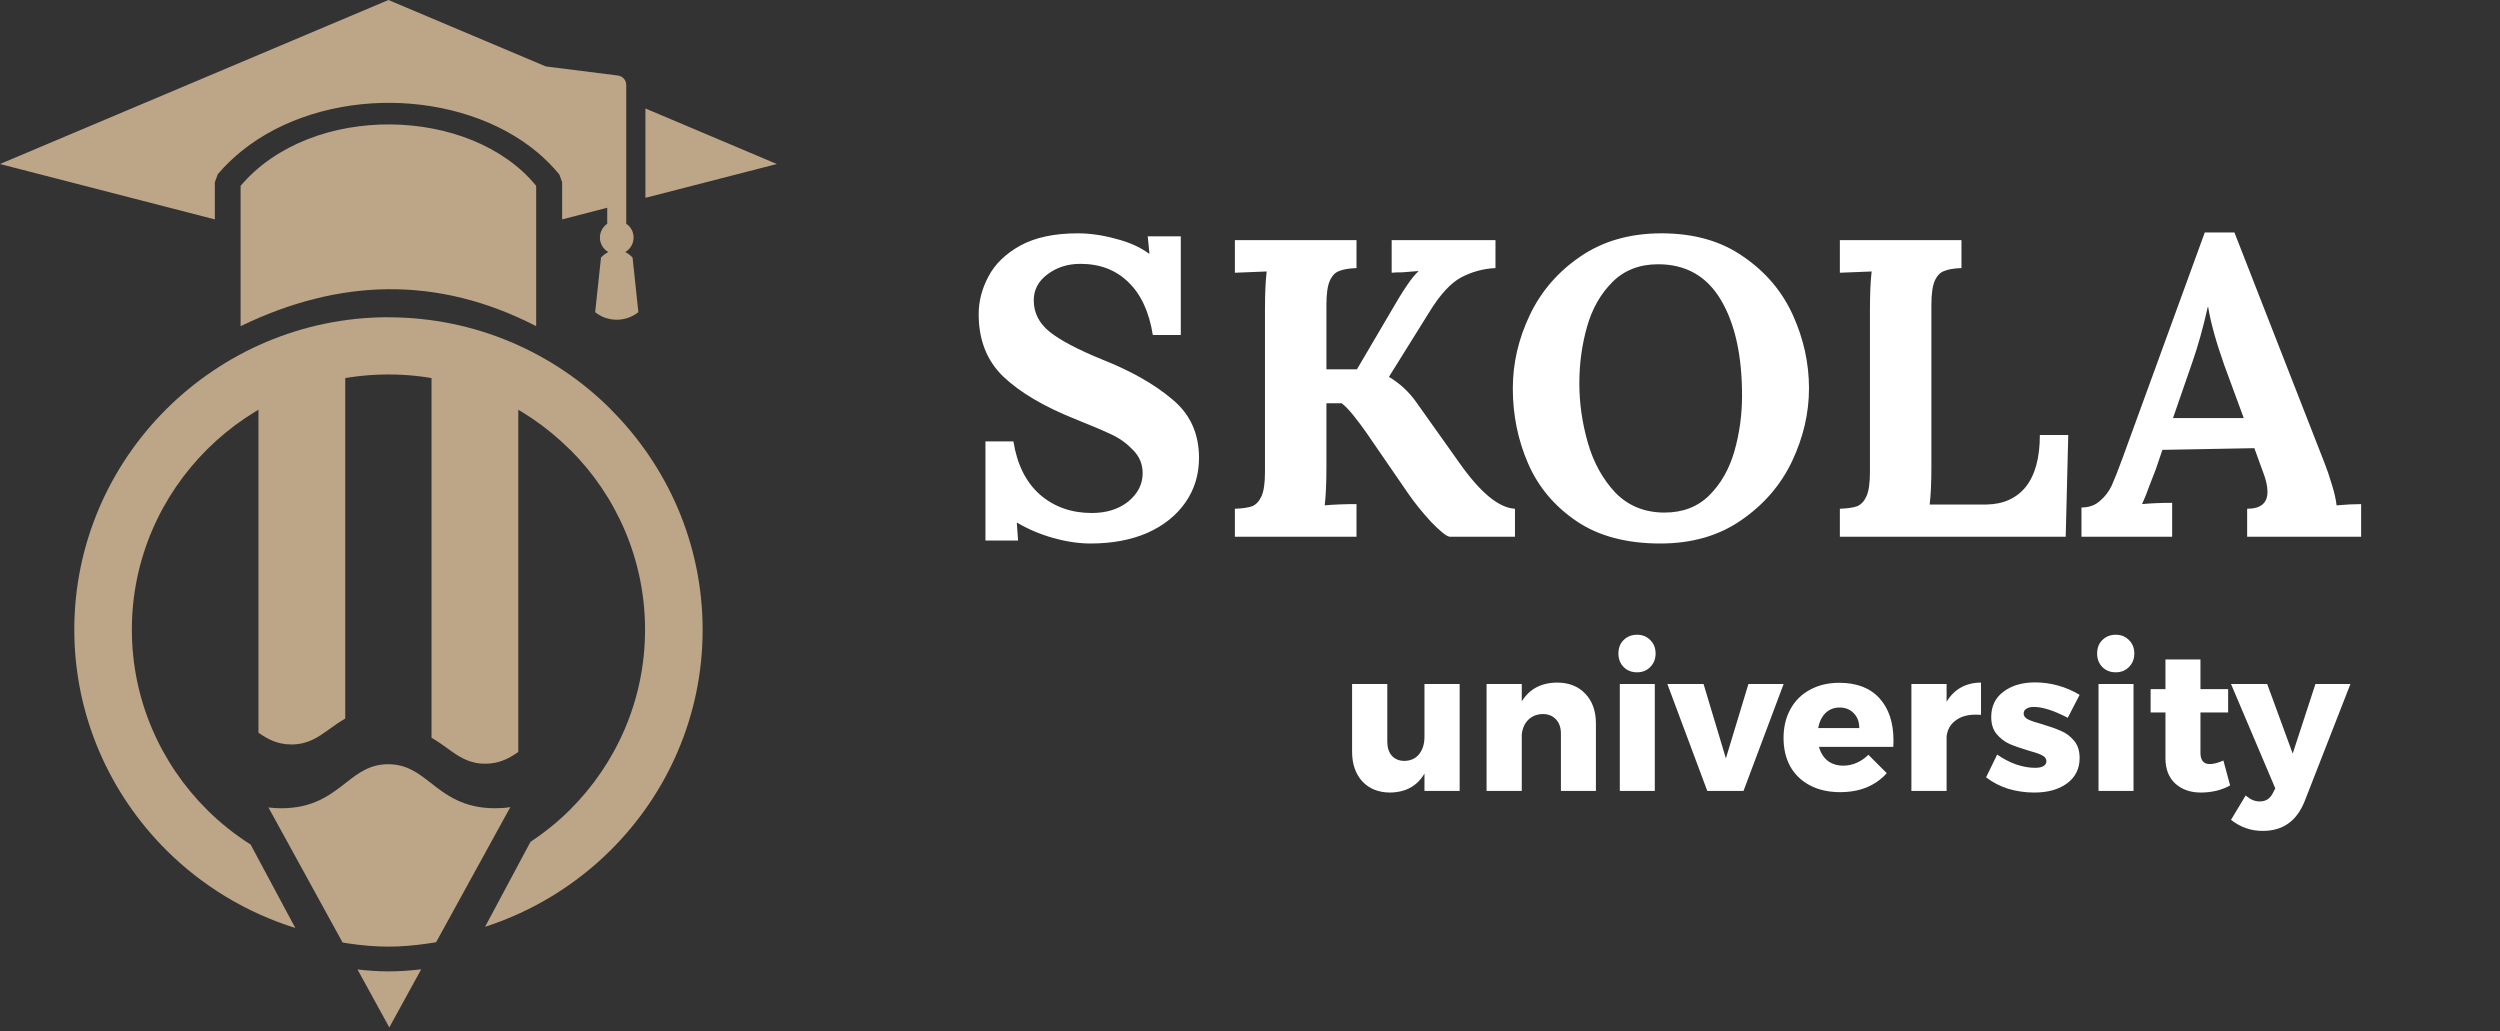 <svg width="177" height="73" viewBox="0 0 177 73" fill="none" xmlns="http://www.w3.org/2000/svg">
    <rect x="0" y="0" width="177" height="73" fill="#333333" stroke="none"/>
    <path d="M77.21 38.48C76.39 38.48 75.51 38.35 74.57 38.09C73.65 37.83 72.8 37.47 72.02 37.01H71.99L72.08 38.27H69.77V31.25H71.75C72.01 32.89 72.64 34.15 73.64 35.03C74.64 35.89 75.86 36.32 77.3 36.32C78.34 36.32 79.2 36.05 79.88 35.51C80.56 34.95 80.9 34.28 80.9 33.5C80.9 32.86 80.67 32.31 80.21 31.85C79.77 31.39 79.27 31.03 78.71 30.77C78.17 30.51 77.3 30.14 76.1 29.66C73.9 28.78 72.21 27.78 71.03 26.66C69.87 25.54 69.29 24.07 69.29 22.25C69.29 21.33 69.52 20.44 69.98 19.58C70.44 18.7 71.19 17.97 72.23 17.39C73.29 16.81 74.65 16.52 76.31 16.52C77.17 16.52 78.07 16.65 79.01 16.91C79.95 17.15 80.73 17.5 81.35 17.96H81.38L81.26 16.73H83.6V23.72H81.62C81.36 22.08 80.78 20.83 79.88 19.97C79 19.11 77.87 18.68 76.49 18.68C75.59 18.68 74.81 18.93 74.15 19.43C73.51 19.91 73.19 20.52 73.19 21.26C73.19 22.14 73.56 22.88 74.3 23.48C75.04 24.08 76.29 24.74 78.05 25.46C80.07 26.26 81.71 27.19 82.97 28.25C84.25 29.29 84.89 30.68 84.89 32.42C84.89 33.6 84.57 34.65 83.93 35.57C83.29 36.49 82.39 37.21 81.23 37.73C80.07 38.23 78.73 38.48 77.21 38.48ZM87.43 36.02C87.97 36 88.38 35.94 88.66 35.84C88.94 35.72 89.16 35.48 89.32 35.12C89.48 34.76 89.56 34.19 89.56 33.41V21.92C89.56 20.8 89.6 19.9 89.68 19.22L87.43 19.31V17H96.04V18.98C95.5 19 95.09 19.07 94.81 19.19C94.53 19.29 94.31 19.52 94.15 19.88C93.99 20.24 93.91 20.81 93.91 21.59V26.15H96.07L98.38 22.22C99.34 20.54 100.02 19.54 100.42 19.22V19.19C99.98 19.23 99.6 19.26 99.28 19.28C98.96 19.28 98.71 19.29 98.53 19.31V17H105.88V18.98C105.02 19.02 104.21 19.24 103.45 19.64C102.71 20.04 101.97 20.84 101.23 22.04L98.35 26.66V26.69C99.11 27.15 99.74 27.73 100.24 28.43L103.33 32.78C104.81 34.88 106.12 35.96 107.26 36.02V38H102.64C102.42 37.98 101.98 37.63 101.32 36.95C100.68 36.25 100.14 35.58 99.7 34.94L96.73 30.62C96.45 30.22 96.15 29.82 95.83 29.42C95.51 29.02 95.23 28.73 94.99 28.55H93.91V33.08C93.91 34.2 93.87 35.1 93.79 35.78C94.43 35.72 95.18 35.69 96.04 35.69V38H87.43V36.02ZM117.547 38.48C115.147 38.48 113.167 37.95 111.607 36.89C110.047 35.83 108.907 34.47 108.187 32.81C107.467 31.15 107.107 29.38 107.107 27.5C107.107 25.72 107.507 23.99 108.307 22.31C109.107 20.63 110.297 19.25 111.877 18.17C113.477 17.07 115.397 16.52 117.637 16.52C119.937 16.52 121.867 17.07 123.427 18.17C125.007 19.25 126.177 20.63 126.937 22.31C127.697 23.99 128.077 25.72 128.077 27.5C128.077 29.24 127.677 30.96 126.877 32.66C126.077 34.34 124.877 35.73 123.277 36.83C121.697 37.93 119.787 38.48 117.547 38.48ZM117.847 36.29C119.147 36.29 120.207 35.88 121.027 35.06C121.847 34.24 122.437 33.2 122.797 31.94C123.157 30.68 123.337 29.37 123.337 28.01C123.337 25.17 122.837 22.91 121.837 21.23C120.837 19.55 119.357 18.71 117.397 18.71C116.077 18.71 114.997 19.13 114.157 19.97C113.317 20.81 112.717 21.87 112.357 23.15C111.997 24.43 111.817 25.76 111.817 27.14C111.817 28.54 112.017 29.94 112.417 31.34C112.817 32.74 113.467 33.92 114.367 34.88C115.287 35.82 116.447 36.29 117.847 36.29ZM130.262 36.02C130.802 36 131.212 35.94 131.492 35.84C131.772 35.72 131.992 35.48 132.152 35.12C132.312 34.76 132.392 34.19 132.392 33.41V21.92C132.392 20.8 132.432 19.9 132.512 19.22L130.262 19.31V17H138.872V18.98C138.332 19 137.922 19.07 137.642 19.19C137.362 19.29 137.142 19.52 136.982 19.88C136.822 20.24 136.742 20.81 136.742 21.59V33.08C136.742 34.16 136.702 35.04 136.622 35.72H140.642C141.842 35.7 142.772 35.28 143.432 34.46C144.092 33.62 144.422 32.4 144.422 30.8H146.432L146.252 38H130.262V36.02ZM147.368 35.93C147.888 35.93 148.318 35.78 148.658 35.48C149.018 35.18 149.298 34.82 149.498 34.4C149.698 33.96 149.948 33.33 150.248 32.51L156.098 16.46H158.198L164.588 32.81C164.748 33.21 164.918 33.71 165.098 34.31C165.278 34.89 165.388 35.38 165.428 35.78C166.088 35.72 166.668 35.69 167.168 35.69V38H159.098V36.02C160.058 36.02 160.538 35.62 160.538 34.82C160.538 34.42 160.428 33.94 160.208 33.38L159.608 31.73L153.098 31.85L152.618 33.26C152.558 33.42 152.418 33.78 152.198 34.34C151.998 34.9 151.818 35.35 151.658 35.69C152.298 35.63 153.008 35.6 153.788 35.6V38H147.368V35.93ZM158.858 29.6L157.478 25.85C156.898 24.21 156.518 22.84 156.338 21.74H156.308C155.988 23.18 155.618 24.5 155.198 25.7L153.848 29.6H158.858Z" fill="white"/>
    <path d="M103.344 48.426V56H100.852V54.768C100.339 55.645 99.531 56.093 98.43 56.112C97.609 56.112 96.951 55.851 96.456 55.328C95.971 54.796 95.728 54.091 95.728 53.214V48.426H98.22V52.5C98.22 52.929 98.327 53.265 98.542 53.508C98.766 53.751 99.065 53.872 99.438 53.872C99.877 53.863 100.222 53.704 100.474 53.396C100.726 53.079 100.852 52.668 100.852 52.164V48.426H103.344ZM110.247 48.328C111.078 48.328 111.74 48.589 112.235 49.112C112.739 49.635 112.991 50.339 112.991 51.226V56H110.513V51.94C110.513 51.511 110.396 51.175 110.163 50.932C109.93 50.68 109.617 50.554 109.225 50.554C108.814 50.563 108.474 50.699 108.203 50.96C107.942 51.221 107.788 51.567 107.741 51.996V56H105.249V48.426H107.741V49.658C108.012 49.219 108.357 48.888 108.777 48.664C109.206 48.44 109.696 48.328 110.247 48.328ZM114.682 48.426H117.16V56H114.682V48.426ZM115.9 44.94C116.283 44.94 116.596 45.066 116.838 45.318C117.09 45.561 117.216 45.878 117.216 46.27C117.216 46.653 117.09 46.97 116.838 47.222C116.596 47.474 116.283 47.6 115.9 47.6C115.518 47.6 115.2 47.474 114.948 47.222C114.706 46.97 114.584 46.653 114.584 46.27C114.584 45.878 114.706 45.561 114.948 45.318C115.2 45.066 115.518 44.94 115.9 44.94ZM118.049 48.426H120.611L122.193 53.69L123.789 48.426H126.281L123.439 56H120.877L118.049 48.426ZM130.223 48.342C131.455 48.342 132.403 48.706 133.065 49.434C133.728 50.162 134.059 51.161 134.059 52.43C134.059 52.626 134.055 52.775 134.045 52.878H128.781C128.903 53.307 129.113 53.639 129.411 53.872C129.71 54.096 130.074 54.208 130.503 54.208C130.83 54.208 131.143 54.143 131.441 54.012C131.749 53.881 132.029 53.69 132.281 53.438L133.583 54.74C133.191 55.179 132.715 55.515 132.155 55.748C131.605 55.972 130.979 56.084 130.279 56.084C129.467 56.084 128.758 55.925 128.151 55.608C127.545 55.291 127.078 54.843 126.751 54.264C126.434 53.685 126.275 53.013 126.275 52.248C126.275 51.473 126.439 50.792 126.765 50.204C127.092 49.607 127.554 49.149 128.151 48.832C128.749 48.505 129.439 48.342 130.223 48.342ZM131.637 51.548C131.637 51.109 131.507 50.759 131.245 50.498C130.993 50.227 130.657 50.092 130.237 50.092C129.845 50.092 129.514 50.223 129.243 50.484C128.982 50.745 128.809 51.1 128.725 51.548H131.637ZM137.819 49.686C138.08 49.247 138.416 48.911 138.827 48.678C139.247 48.445 139.723 48.328 140.255 48.328V50.61C140.171 50.601 140.045 50.596 139.877 50.596C139.289 50.596 138.813 50.736 138.449 51.016C138.085 51.287 137.875 51.66 137.819 52.136V56H135.327V48.426H137.819V49.686ZM146.397 50.82C145.417 50.307 144.614 50.05 143.989 50.05C143.774 50.05 143.601 50.092 143.471 50.176C143.34 50.251 143.275 50.367 143.275 50.526C143.275 50.694 143.377 50.829 143.583 50.932C143.788 51.035 144.115 51.147 144.563 51.268C145.104 51.427 145.552 51.585 145.907 51.744C146.271 51.893 146.583 52.127 146.845 52.444C147.106 52.752 147.237 53.158 147.237 53.662C147.237 54.427 146.938 55.029 146.341 55.468C145.753 55.897 144.983 56.112 144.031 56.112C143.387 56.112 142.771 56.023 142.183 55.846C141.595 55.659 141.072 55.389 140.615 55.034L141.399 53.424C141.828 53.723 142.276 53.956 142.743 54.124C143.219 54.283 143.667 54.362 144.087 54.362C144.329 54.362 144.521 54.325 144.661 54.25C144.81 54.166 144.885 54.049 144.885 53.9C144.885 53.713 144.777 53.569 144.563 53.466C144.357 53.363 144.031 53.251 143.583 53.13C143.051 52.971 142.612 52.817 142.267 52.668C141.921 52.509 141.618 52.276 141.357 51.968C141.105 51.66 140.979 51.259 140.979 50.764C140.979 49.999 141.268 49.401 141.847 48.972C142.425 48.533 143.172 48.314 144.087 48.314C144.637 48.314 145.179 48.389 145.711 48.538C146.252 48.687 146.761 48.907 147.237 49.196L146.397 50.82ZM148.575 48.426H151.053V56H148.575V48.426ZM149.793 44.94C150.176 44.94 150.488 45.066 150.731 45.318C150.983 45.561 151.109 45.878 151.109 46.27C151.109 46.653 150.983 46.97 150.731 47.222C150.488 47.474 150.176 47.6 149.793 47.6C149.41 47.6 149.093 47.474 148.841 47.222C148.598 46.97 148.477 46.653 148.477 46.27C148.477 45.878 148.598 45.561 148.841 45.318C149.093 45.066 149.41 44.94 149.793 44.94ZM157.892 55.608C157.612 55.767 157.29 55.893 156.926 55.986C156.562 56.07 156.193 56.112 155.82 56.112C155.073 56.112 154.466 55.897 154 55.468C153.542 55.039 153.314 54.446 153.314 53.69V50.442H152.264V48.79H153.314V46.69H155.792V48.79H157.752V50.442H155.792V53.298C155.792 53.83 156.011 54.096 156.45 54.096C156.72 54.096 157.042 54.012 157.416 53.844L157.892 55.608ZM163.163 56.742C162.874 57.451 162.486 57.974 162.001 58.31C161.516 58.655 160.914 58.828 160.195 58.828C159.775 58.828 159.383 58.763 159.019 58.632C158.655 58.511 158.3 58.315 157.955 58.044L158.991 56.322C159.168 56.471 159.336 56.579 159.495 56.644C159.654 56.709 159.822 56.742 159.999 56.742C160.41 56.742 160.713 56.551 160.909 56.168L161.091 55.818L157.955 48.426H160.517L162.323 53.354L163.933 48.426H166.411L163.163 56.742Z" fill="white"/>
    <path fill-rule="evenodd" clip-rule="evenodd" d="M29.819 68.629L27.563 72.742L25.312 68.639C26.044 68.72 26.775 68.775 27.502 68.775C28.264 68.775 29.047 68.72 29.819 68.629ZM36.131 57.144L30.876 66.709C30.688 66.744 30.49 66.774 30.302 66.8C29.367 66.936 28.417 67.022 27.497 67.022C26.577 67.022 25.622 66.936 24.687 66.8C24.544 66.779 24.402 66.749 24.255 66.729L19.005 57.169C19.295 57.204 19.59 57.224 19.92 57.224C22.176 57.224 23.376 56.295 24.565 55.36C25.373 54.738 26.181 54.107 27.487 54.107C28.793 54.107 29.596 54.738 30.409 55.36C31.598 56.295 32.797 57.224 35.053 57.224C35.445 57.224 35.795 57.199 36.131 57.144Z" fill="#BDA588"/>
    <path fill-rule="evenodd" clip-rule="evenodd" d="M27.503 22.46H27.488C21.369 22.465 15.81 24.956 11.78 28.963C7.766 32.96 5.27 38.473 5.26 44.547V44.582V44.597C5.265 50.676 7.771 56.209 11.8 60.216C14.316 62.712 17.431 64.617 20.907 65.698L17.746 59.796C16.633 59.089 15.602 58.27 14.672 57.346C11.384 54.081 9.341 49.564 9.336 44.597V44.582V44.547C9.341 39.585 11.389 35.077 14.667 31.813C17.95 28.544 22.488 26.513 27.488 26.513H27.503H27.539C32.519 26.518 37.047 28.549 40.33 31.813H40.34C43.628 35.077 45.665 39.595 45.67 44.567V44.582V44.617C45.66 49.574 43.628 54.076 40.34 57.346C39.491 58.19 38.556 58.942 37.555 59.609L34.343 65.617C37.723 64.526 40.767 62.646 43.226 60.201C47.246 56.204 49.741 50.686 49.746 44.622V44.587V44.572C49.741 38.488 47.241 32.96 43.211 28.953L43.216 28.948C39.196 24.951 33.642 22.475 27.539 22.465" fill="#BDA588"/>
    <path fill-rule="evenodd" clip-rule="evenodd" d="M37.961 23.092C30.984 19.499 24.021 19.712 17.034 23.092C17.034 19.727 17.034 16.533 17.034 13.158C22.07 7.221 33.347 7.499 37.961 13.158C37.961 15.962 37.961 20.282 37.961 23.092ZM44.338 15.841V14.36V7.109V6.013C44.338 5.674 44.084 5.386 43.744 5.346L38.642 4.704L27.503 0L0 11.612L15.21 15.533V12.9L15.418 12.334C15.921 11.738 16.5 11.182 17.12 10.682C20.012 8.358 23.895 7.246 27.716 7.281C31.543 7.322 35.344 8.519 38.057 10.793C38.616 11.263 39.135 11.789 39.602 12.354L39.8 12.9V15.533L42.992 14.709V15.841C42.682 16.058 42.473 16.412 42.473 16.821C42.473 17.261 42.717 17.64 43.068 17.847C42.885 17.938 42.707 18.064 42.55 18.236L42.138 22.102C42.55 22.435 43.083 22.637 43.663 22.637C44.242 22.637 44.77 22.435 45.197 22.102L44.786 18.236C44.628 18.064 44.45 17.933 44.267 17.847C44.623 17.64 44.857 17.261 44.857 16.821C44.862 16.412 44.654 16.053 44.338 15.841ZM55 11.612L45.695 7.68V14.007L55 11.612Z" fill="#BDA588"/>
    <path fill-rule="evenodd" clip-rule="evenodd" d="M18.299 51.878V24.598H24.443V50.873C24.032 51.11 23.655 51.378 23.279 51.651C22.548 52.176 21.816 52.707 20.632 52.707C19.616 52.707 18.94 52.318 18.299 51.878ZM30.552 52.232V25.957H36.695V53.238C36.06 53.677 35.379 54.071 34.358 54.071C33.179 54.071 32.447 53.541 31.715 53.01C31.339 52.742 30.968 52.47 30.552 52.232Z" fill="#BDA588"/>
</svg>
